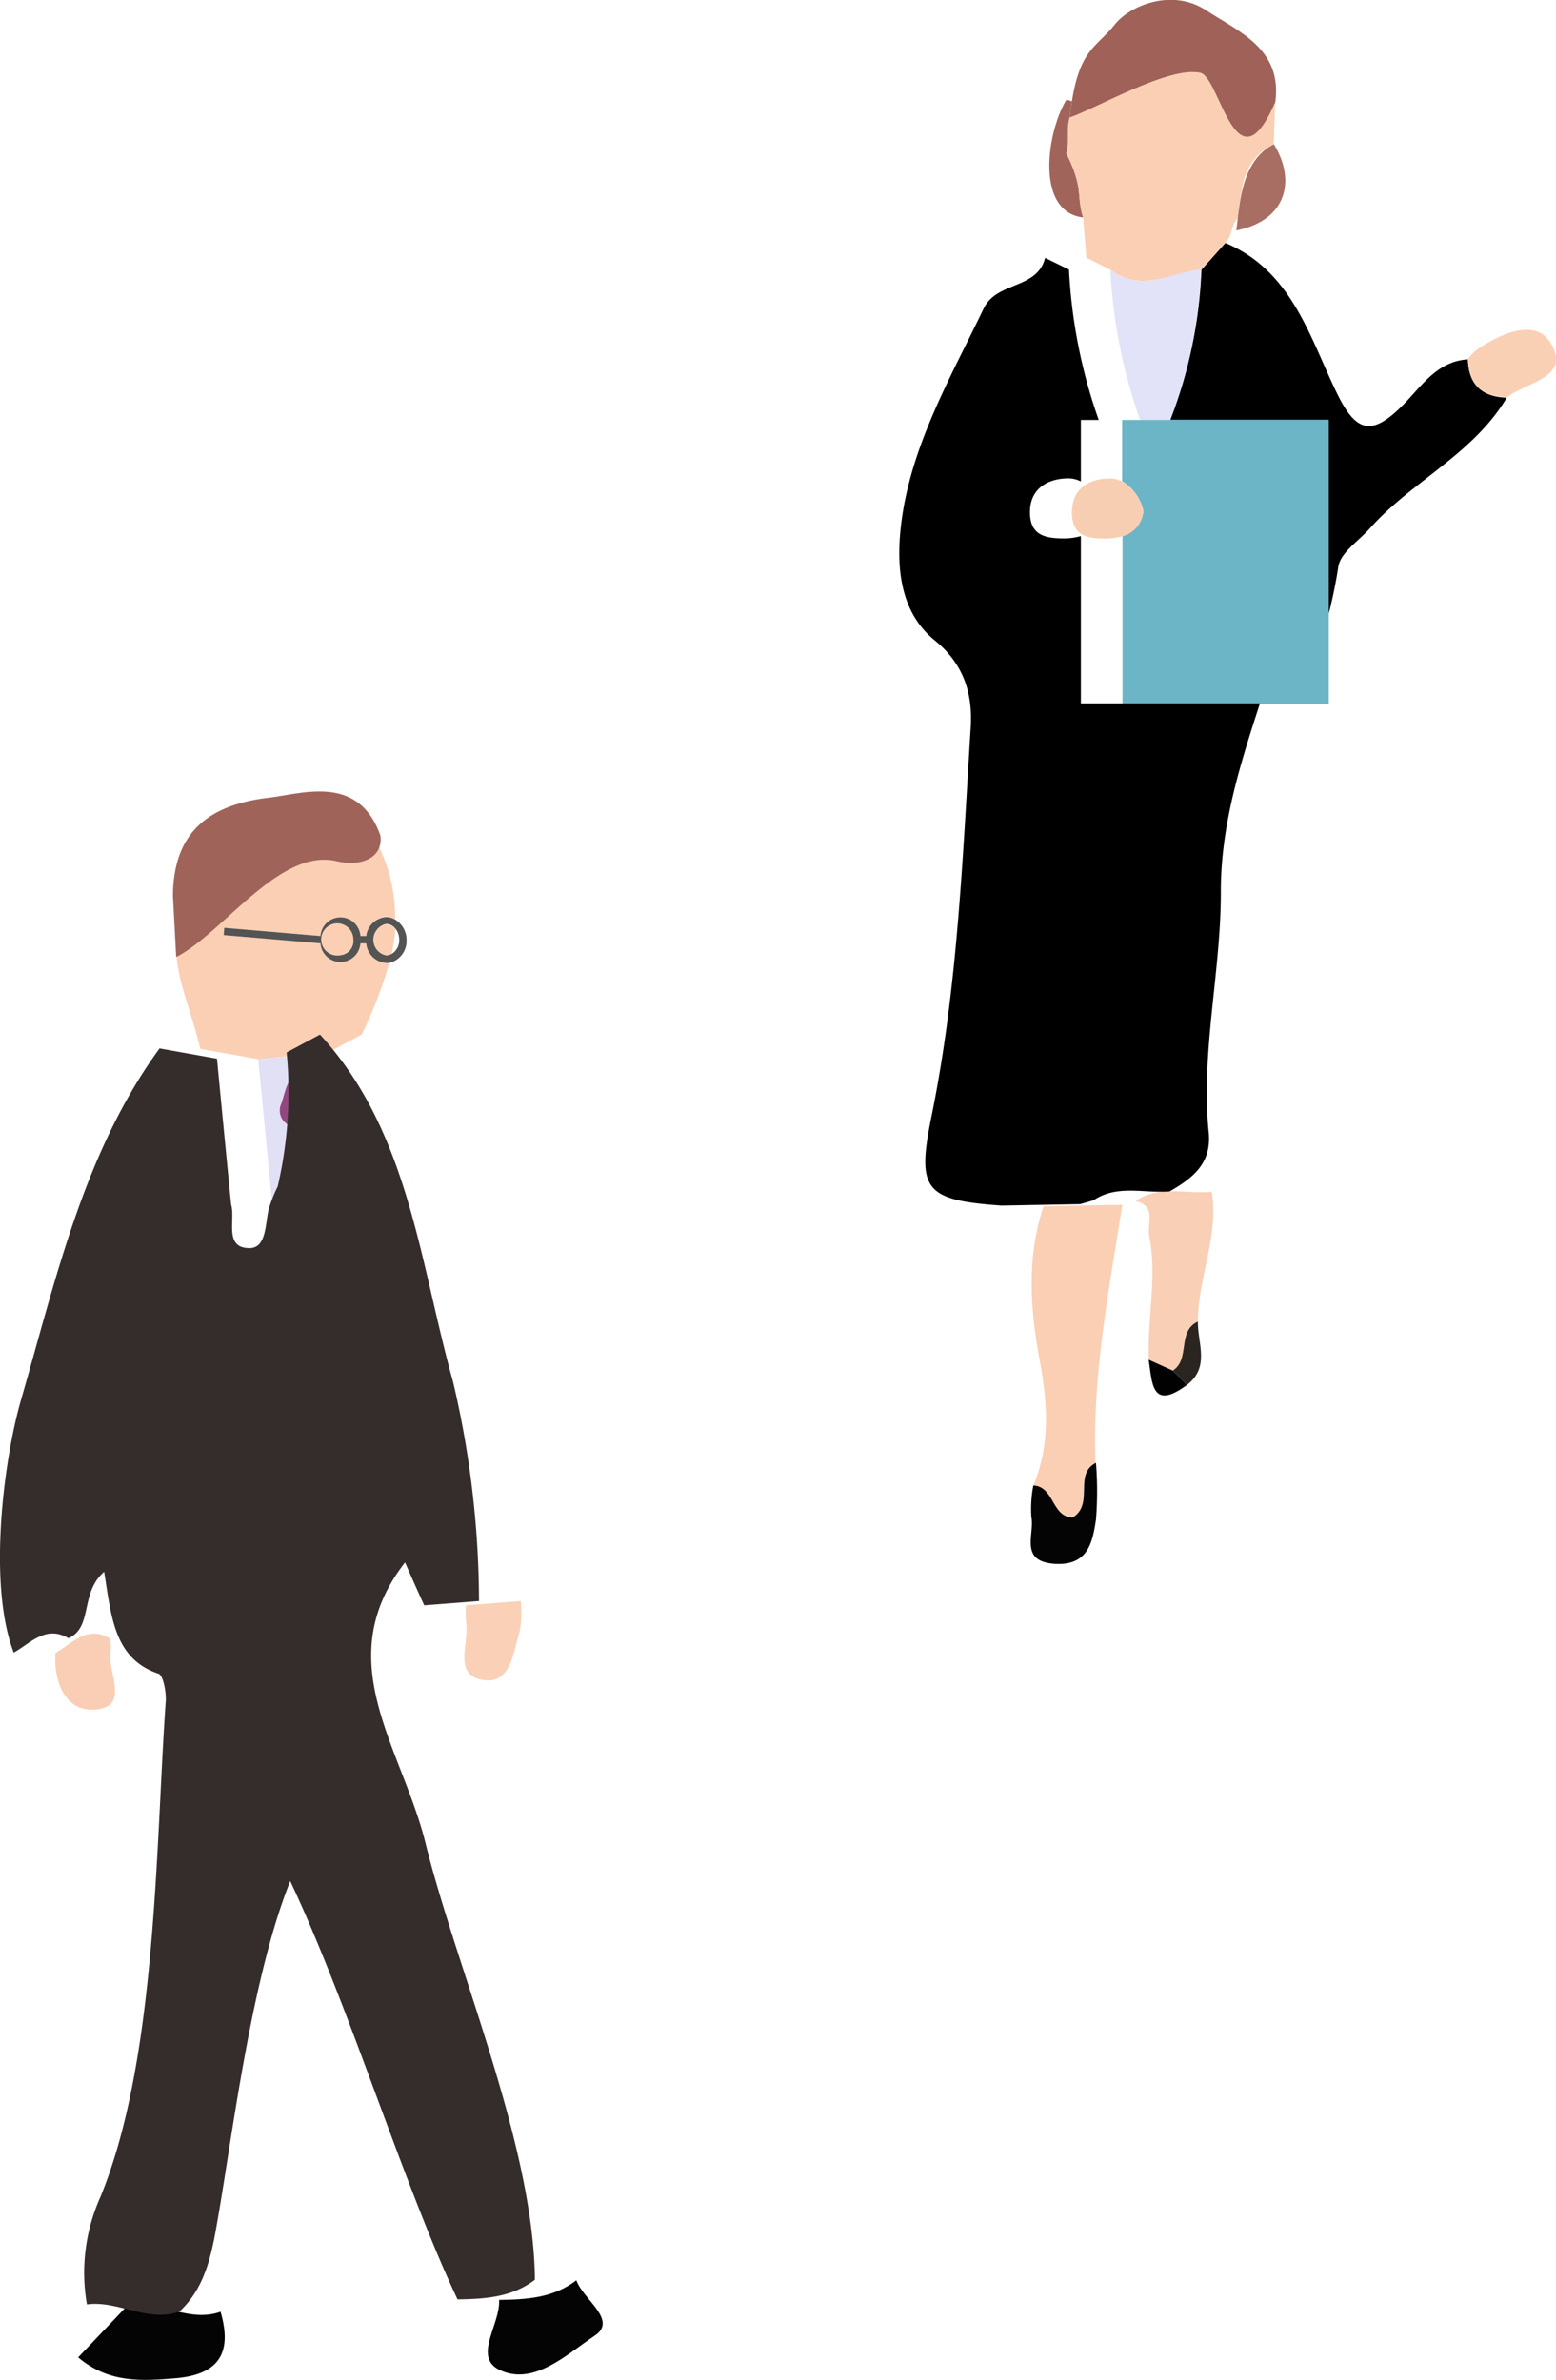 <svg xmlns="http://www.w3.org/2000/svg" viewBox="0 0 174.19 266.36"><defs><style>.cls-1{fill:none;}.cls-2{fill:#9f6158;}.cls-3{fill:#a1645b;}.cls-4{fill:#fbcfb3;}.cls-5{fill:#facfb3;}.cls-6{fill:#f9cfb5;}.cls-7{fill:#fad0b5;}.cls-8{fill:#050404;}.cls-9{fill:#a86d63;}.cls-10{fill:#020101;}.cls-11{fill:#2a2521;}.cls-12{fill:#e2e2f8;}.cls-13{fill:#6bb5c6;}.cls-14{fill:#f8ceb3;}.cls-15{fill:#040404;}.cls-16{fill:#a0635a;}.cls-17{fill:#fad1b7;}.cls-18{fill:#f9ceb4;}.cls-19{fill:#e1e0f5;}.cls-20{fill:#944c84;}.cls-21{fill:#924781;}.cls-22{fill:#545453;}.cls-23{fill:#352c2c;}</style></defs><g id="レイヤー_2" data-name="レイヤー 2"><g id="人物イラスト"><path class="cls-1" d="M138.82,22.57c.41-2.5,1.27-5.16,3.78-6.43C139.66,17.62,139.11,20.12,138.82,22.57Z"/><path class="cls-2" d="M119.75,13.19c3-1,11.18-5.82,14.65-5,2.16.5,4,13.42,8.36,3.29.84-6-4.06-7.92-7.78-10.35s-8.44-.57-10.17,1.6c-2,2.54-3.88,2.68-4.82,8.65-.08.56-.17,1.16-.24,1.83Z"/><path class="cls-3" d="M119.38,17.18c.41-1.35,0-2.64.37-4h0c.07-.67.16-1.27.24-1.83a2.72,2.72,0,0,0-.61-.18c-2.18,3.55-3.53,12.53,1.88,13.17h0C120.47,21.94,121.39,21.19,119.38,17.18Z"/><path d="M164.33,40.22h0c-3.51.22-5.23,3.07-7.35,5.19-3.52,3.51-5.25,2.94-7.43-1.64-3-6.24-5-13.47-12.37-16.58l-2.68,3h0A51.87,51.87,0,0,1,131,47h17.71V68.83a54.39,54.39,0,0,0,1.11-5.4c.24-1.57,2.28-2.89,3.53-4.29,4.71-5.3,11.59-8.32,15.33-14.63C165.94,44.42,164.4,43.08,164.33,40.22Z"/><path class="cls-4" d="M134.49,30.17h0l2.68-3c.87-.9.56-1.85,1.38-2.75.07-.6.15-1.23.26-1.87.29-2.45.84-4.95,3.78-6.43.05-1.56.11-3.12.16-4.68-4.36,10.13-6.2-2.79-8.36-3.29-3.47-.8-11.7,4-14.65,5h0c-.4,1.35,0,2.64-.37,4,2,4,1.09,4.76,1.88,7.17h0c.12,1.51.25,3,.37,4.51h0l2.67,1.35C127.71,32.82,131.1,30.5,134.49,30.17Z"/><path class="cls-5" d="M116.82,135c-1.91,5.76-1.5,11.57-.4,17.41.87,4.67,1.16,9.32-.74,13.85,2.34.08,2,3.59,4.41,3.57,2.44-1.49,0-4.79,2.55-6.11h0c-.39-9.77,1.51-19.31,3-28.88h0Z"/><path class="cls-6" d="M127.12,134.41c2.4.62,1.26,2.43,1.54,3.93.88,4.66-.18,8.53-.07,13.84l2.7,1.22c2-1.28.44-4.4,2.81-5.49h0c0-4.89,2.35-9.54,1.56-14.52C132.81,133.66,129.79,132.61,127.12,134.41Z"/><path class="cls-7" d="M173.56,38.34c-1.72-2.76-5.61-1-8.28.83a6.39,6.39,0,0,0-.95,1h0c.07,2.86,1.61,4.2,4.39,4.29C170.87,42.76,176,42.26,173.56,38.34Z"/><path class="cls-8" d="M120.09,169.83c-2.36,0-2.07-3.49-4.41-3.57a13.7,13.7,0,0,0-.22,3.53c.38,2-1.41,5,2.69,5.24,3.68.19,4.16-2.46,4.54-4.94a39.89,39.89,0,0,0,0-6.37h0C120.14,165,122.53,168.34,120.09,169.83Z"/><path class="cls-9" d="M138.82,22.57c-.11.64-.19,1.27-.26,1.87s-.1.93-.16,1.35c5.8-1.15,6.63-5.76,4.2-9.65C140.09,17.41,139.23,20.07,138.82,22.57Z"/><path class="cls-10" d="M128.59,152.18c.39,2.53.29,5.78,4.28,2.83-.52-.54-1.05-1.08-1.58-1.61Z"/><path class="cls-11" d="M131.29,153.4c.53.53,1.06,1.07,1.58,1.61,2.62-2,1.19-4.67,1.23-7.1h0C131.73,149,133.29,152.12,131.29,153.4Z"/><path class="cls-12" d="M124.3,30.21A59.1,59.1,0,0,0,127.63,47H131a51.87,51.87,0,0,0,3.45-16.87h0C131.1,30.5,127.71,32.82,124.3,30.21Z"/><path class="cls-13" d="M131,47h-5.38v6.85A5.26,5.26,0,0,1,128,57.16,3.19,3.19,0,0,1,125.66,60V78.78h23.09V47Z"/><path class="cls-14" d="M120,57.38c0,2.7,1.89,2.93,3.93,2.89a6.85,6.85,0,0,0,1.76-.26A3.19,3.19,0,0,0,128,57.16a5.26,5.26,0,0,0-2.35-3.27,3.15,3.15,0,0,0-1.49-.34C122,53.59,120,54.58,120,57.38Z"/><path d="M121,60a6.85,6.85,0,0,1-1.76.26c-2,0-3.92-.19-3.94-2.89s2-3.79,4.2-3.83a3.16,3.16,0,0,1,1.5.34V47h2a59.1,59.1,0,0,1-3.33-16.83L117,28.86c-.89,3.56-5.41,2.6-6.88,5.67-3.5,7.3-7.6,14.39-9,22.48-.88,5.28-.82,11.14,3.53,14.67,3.63,2.95,4.25,6.61,4,10-.9,14.46-1.46,29-4.37,43.25-1.68,8.24-.79,9.39,7.83,10l8.81-.16h0l1.49-.43c2.67-1.8,5.68-.75,8.54-1,2.56-1.48,4.71-3.11,4.36-6.62-.9-9,1.39-18,1.36-27,0-7.37,2.17-14.21,4.38-21H121Z"/><path class="cls-15" d="M14.37,257.93l-5.62,5.91c3.45,2.91,7.15,2.65,10.94,2.33,4.47-.39,6.45-2.51,5-7.44C21.19,260,17.86,257.45,14.37,257.93Z"/><path class="cls-15" d="M64.52,255.21c-2.59,2-5.61,2.15-8.65,2.2.17,2.69-2.93,6.34,0,7.81,3.87,1.9,7.61-1.76,10.68-3.79C69.23,259.68,65.28,257.38,64.52,255.21Z"/><path class="cls-1" d="M44.7,105.18a1.92,1.92,0,0,0-.45-1.26,19.08,19.08,0,0,1-.43,2.88A1.8,1.8,0,0,0,44.7,105.18Z"/><path class="cls-4" d="M38.12,103.38a1.8,1.8,0,1,0,1.45,1.76A1.63,1.63,0,0,0,38.12,103.38Z"/><path class="cls-4" d="M28.9,118.54l7.85-.75h0l3.73-2h0a47.58,47.58,0,0,0,3.11-8.06,2,2,0,0,1-.34,0A2.38,2.38,0,0,1,41,105.58l-.65,0a2.24,2.24,0,0,1-4.47,0l-10.84-.92.07-.82,10.77.92a2.24,2.24,0,0,1,4.47,0H41a2.39,2.39,0,0,1,2.24-2.16,2,2,0,0,1,1,.31,18.25,18.25,0,0,0-1.81-8.11c-.55,1.61-2.67,2.1-4.79,1.59-6.38-1.5-12.57,7.88-17.88,10.67.32,3.35,1.74,6.39,2.66,10.33h0Z"/><path class="cls-4" d="M41.79,105.18A1.63,1.63,0,0,0,43.25,107a1.24,1.24,0,0,0,.57-.15,19.08,19.08,0,0,0,.43-2.88,1.3,1.3,0,0,0-1-.5A1.63,1.63,0,0,0,41.79,105.18Z"/><path class="cls-16" d="M37.69,96.39c2.12.51,4.24,0,4.79-1.59a2.9,2.9,0,0,0,.11-1.27c-2.45-6.92-8.67-4.7-12.5-4.25-6.61.78-10.69,3.76-10.73,11l.36,6.79.09,0C25.12,104.27,31.31,94.89,37.69,96.39Z"/><path class="cls-17" d="M52.19,181.7c.32,2.23-1.47,5.7,1.77,6.31s3.48-3.08,4.23-5.49a12.24,12.24,0,0,0,.1-3.33h0l-6.14.48A15.25,15.25,0,0,0,52.19,181.7Z"/><path class="cls-18" d="M6.21,185c-.22,3.47,1.24,6.55,4.36,6.34,4.16-.28,1.32-4.29,1.83-6.58a5,5,0,0,0-.08-1.37h0C9.8,181.86,8.12,183.89,6.21,185Z"/><path class="cls-19" d="M28.9,118.54q.8,8.14,1.58,16.3c1.91-1.69.61-5.3,3.36-6.6,1.87,1,1.15,3.15,1.92,4.6h0a46.93,46.93,0,0,0,1-15h0Zm4.4,7.57a1.83,1.83,0,0,1-1.79-2.64c.48-1.41.6-3.1,2.36-3.56A3.22,3.22,0,0,1,35.76,123C35.69,124.7,34.94,126.13,33.3,126.11Z"/><path class="cls-20" d="M33.84,128.24c-2.75,1.3-1.45,4.91-3.36,6.6.57,1.74-.79,4.84,2.05,4.9,2,0,1.8-2.67,2.21-4.4a18,18,0,0,1,1-2.5h0C35,131.39,35.71,129.22,33.84,128.24Z"/><path class="cls-21" d="M33.87,119.91c-1.76.46-1.88,2.15-2.36,3.56a1.83,1.83,0,0,0,1.79,2.64c1.64,0,2.39-1.41,2.46-3.14A3.22,3.22,0,0,0,33.87,119.91Z"/><path class="cls-22" d="M41,104.76h-.65a2.24,2.24,0,0,0-4.47,0l-10.77-.92-.07.82,10.84.92a2.24,2.24,0,0,0,4.47,0l.65,0a2.38,2.38,0,0,0,2.24,2.19,2,2,0,0,0,.34,0,2.51,2.51,0,0,0,1.93-2.55,2.63,2.63,0,0,0-1.23-2.27,2,2,0,0,0-1-.31A2.39,2.39,0,0,0,41,104.76Zm-2.89,2.15a1.8,1.8,0,1,1,1.45-1.77A1.63,1.63,0,0,1,38.12,106.91Zm6.13-3a1.92,1.92,0,0,1,.45,1.26,1.8,1.8,0,0,1-.88,1.62,1.24,1.24,0,0,1-.57.15,1.8,1.8,0,0,1,0-3.53A1.3,1.3,0,0,1,44.25,103.92Z"/><path class="cls-23" d="M47.65,206.35C45,195.58,36.8,185.88,45.34,174.87c.5,1.12,1.32,3,2.15,4.8l6.13-.48a107.79,107.79,0,0,0-2.9-24.53c-3.76-13.45-4.95-28.08-14.9-38.87h0l-3.73,2h0a46.93,46.93,0,0,1-1,15h0a16.82,16.82,0,0,0-1,2.5c-.42,1.73-.24,4.45-2.22,4.4-2.83-.06-1.48-3.16-2-4.9q-.8-8.15-1.58-16.3l-6.43-1.15h0C9.4,128.94,6.29,143.06,2.36,156.65c-2,6.92-3.72,20.82-.82,28.31,1.91-1.07,3.59-3.1,6.12-1.61h0c2.77-1.2,1.26-5.08,4-7.43.8,5,1.11,9.74,6.08,11.4.53.17.89,2.07.81,3.12-1.14,16.37-1,40.11-7.32,55.47a20.68,20.68,0,0,0-1.5,12c3.49-.48,6.81,2.08,10.35.8,3.12-2.86,3.72-7,4.41-11,1.67-9.8,3.75-26.56,8-37.18,6.64,14.06,12.67,34,18.73,46.82,3-.05,6.07-.21,8.66-2.2C59.73,240,51.16,220.51,47.65,206.35Z"/></g></g></svg>